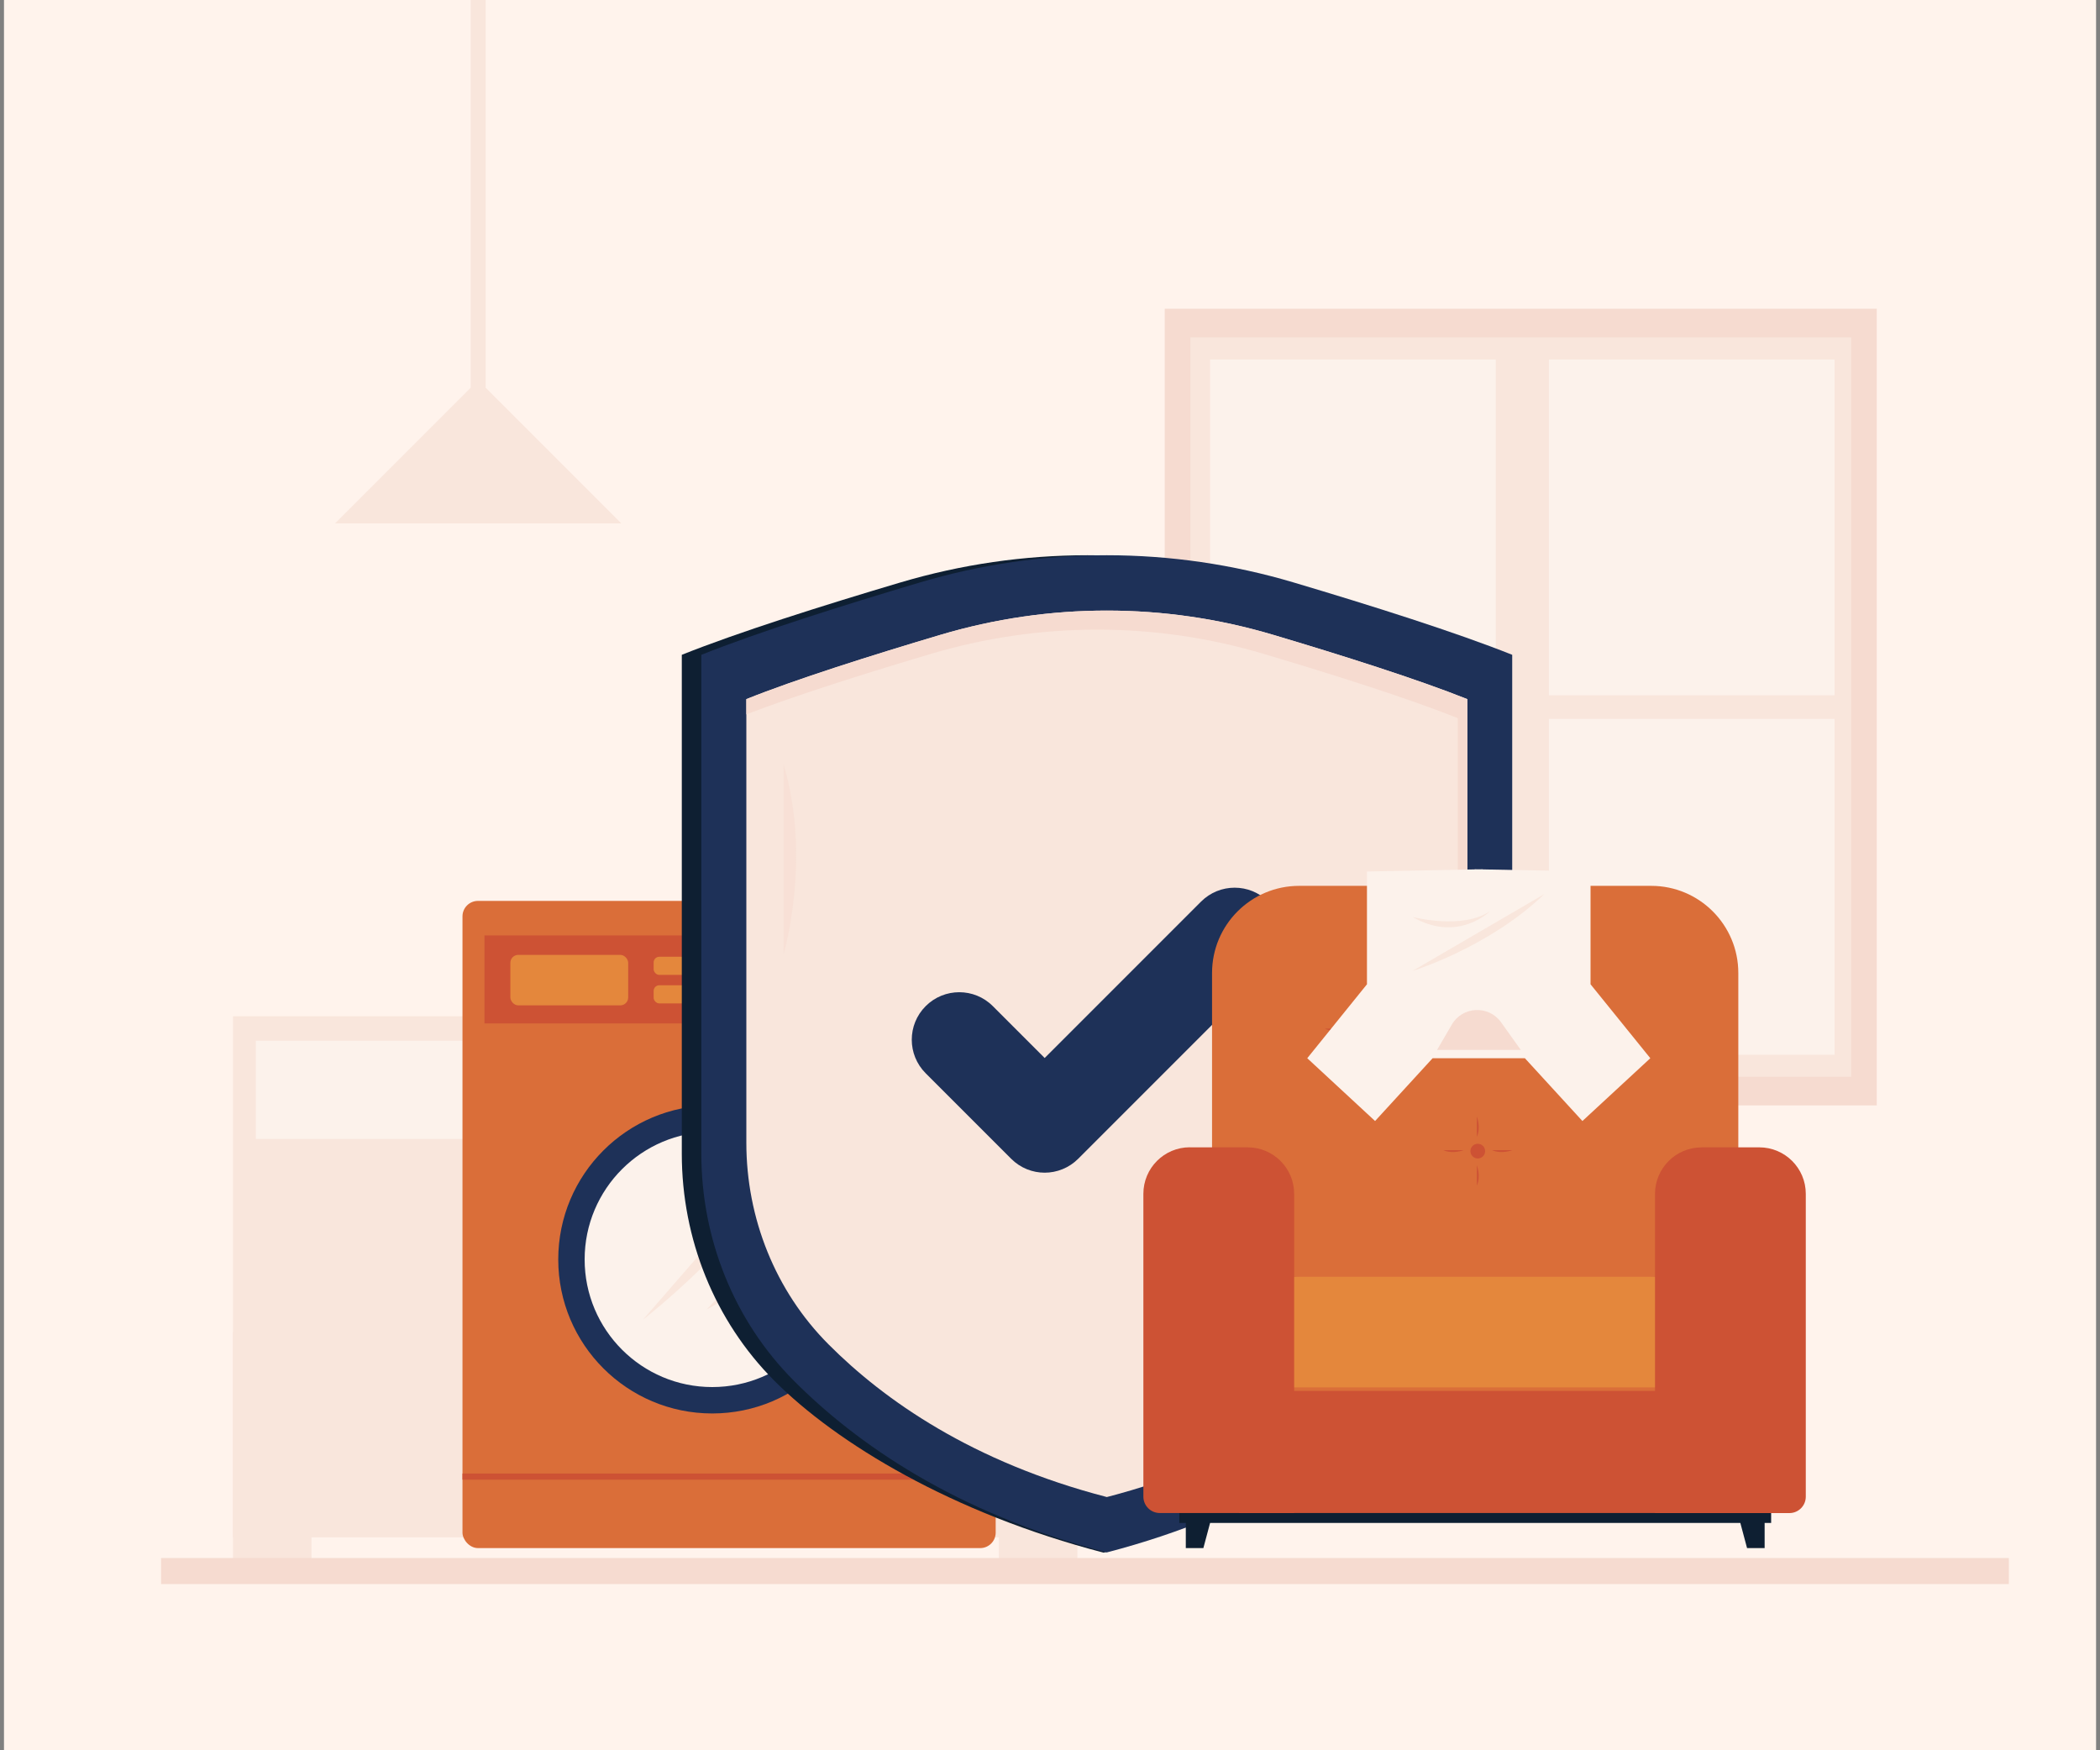 <?xml version="1.0" encoding="UTF-8"?>
<svg id="Layer_1" data-name="Layer 1" xmlns="http://www.w3.org/2000/svg" viewBox="0 0 300 250">
  <rect x="0" y="0" width="300" height="250" fill="#808080" stroke="none"/>
  <defs>
    <style>
      .cls-1 {
        opacity: .46;
      }

      .cls-2 {
        fill: #f9e6dc;
      }

      .cls-2, .cls-3, .cls-4, .cls-5, .cls-6, .cls-7, .cls-8, .cls-9, .cls-10 {
        stroke-width: 0px;
      }

      .cls-3 {
        fill: #0e1f32;
      }

      .cls-4 {
        fill: #1e3158;
      }

      .cls-5 {
        fill: #cd5234;
      }

      .cls-6 {
        fill: #da6e39;
      }

      .cls-7 {
        fill: #fcf2eb;
      }

      .cls-8 {
        fill: #e4873c;
      }

      .cls-9 {
        fill: #fff3ec;
      }

      .cls-10 {
        fill: #f6dbd0;
      }
    </style>
  </defs>
  <rect class="cls-9" x=".57" width="298.87" height="250"/>
  <g>
    <g>
      <g>
        <rect class="cls-2" x="33.28" y="190.27" width="11.22" height="34.13"/>
        <rect class="cls-2" x="142.69" y="190.27" width="11.22" height="34.13"/>
        <rect class="cls-2" x="33.28" y="145.16" width="119.78" height="74.42"/>
      </g>
      <rect class="cls-7" x="36.55" y="148.65" width="52.22" height="14.03"/>
      <rect class="cls-7" x="97.13" y="148.65" width="52.22" height="14.03"/>
    </g>
    <g>
      <rect class="cls-10" x="166.39" y="44.1" width="101.72" height="113.79"/>
      <rect class="cls-2" x="170.05" y="48.19" width="94.41" height="105.61"/>
      <g>
        <rect class="cls-7" x="172.87" y="102.69" width="40.81" height="47.96"/>
        <rect class="cls-7" x="172.87" y="51.35" width="40.81" height="47.96"/>
      </g>
      <g>
        <rect class="cls-7" x="221.27" y="102.69" width="40.81" height="47.96"/>
        <rect class="cls-7" x="221.27" y="51.35" width="40.81" height="47.96"/>
      </g>
    </g>
    <rect class="cls-10" x="23.01" y="222.54" width="263.97" height="3.72"/>
    <g>
      <g>
        <rect class="cls-6" x="66.07" y="128.68" width="76.17" height="92.44" rx="2.21" ry="2.21"/>
        <circle class="cls-4" cx="101.75" cy="179.89" r="22"/>
        <circle class="cls-7" cx="101.75" cy="179.89" r="18.23"/>
        <g>
          <path class="cls-2" d="m109.83,167.81l-18,20.71s15.78-12.33,18-20.71Z"/>
          <path class="cls-2" d="m114.26,172.99l-13.31,14.05s10.35-5.18,13.31-14.05Z"/>
        </g>
        <g>
          <rect class="cls-5" x="69.21" y="133.61" width="69.89" height="12.57"/>
          <g>
            <g>
              <rect class="cls-8" x="93.38" y="140.73" width="4.81" height="2.59" rx=".8" ry=".8" transform="translate(191.57 284.05) rotate(180)"/>
              <rect class="cls-8" x="93.38" y="136.66" width="4.81" height="2.59" rx=".8" ry=".8" transform="translate(191.57 275.91) rotate(-180)"/>
            </g>
            <circle class="cls-4" cx="133.64" cy="139.99" r="2.13"/>
            <circle class="cls-8" cx="108.32" cy="139.99" r="2.13"/>
            <rect class="cls-8" x="72.91" y="136.38" width="16.83" height="7.21" rx="1.13" ry="1.13" transform="translate(162.65 279.98) rotate(180)"/>
          </g>
        </g>
      </g>
      <rect class="cls-5" x="66.07" y="210.47" width="76.17" height=".88"/>
    </g>
    <g>
      <g>
        <path class="cls-3" d="m128.61,83.2c-11.11,3.3-23.25,7.14-31.21,10.33v71.27c0,12.12,4.66,23.83,13.21,32.41,8.9,8.93,25.4,18.94,47.04,24.56,21.64-5.62,33.49-15.63,42.39-24.56,8.55-8.58,13.21-20.3,13.21-32.41v-71.27c-7.97-3.19-20.11-7.03-31.21-10.33-17.43-5.19-35.99-5.19-53.42,0Z"/>
        <path class="cls-4" d="m131.4,83.2c-11.11,3.3-23.25,7.14-31.21,10.33v71.27c0,12.12,4.66,23.83,13.21,32.41,8.9,8.93,23.07,18.91,44.71,24.53,21.64-5.62,35.82-15.6,44.71-24.53,8.55-8.58,13.21-20.3,13.21-32.41v-71.27c-7.97-3.19-20.11-7.03-31.21-10.33-17.43-5.19-35.99-5.19-53.42,0Z"/>
        <path class="cls-2" d="m134.37,90.67c-9.88,2.94-20.67,6.35-27.75,9.19v63.36c0,10.77,4.14,21.19,11.75,28.81,7.91,7.94,20.51,16.81,39.75,21.8,19.24-4.99,31.84-13.87,39.75-21.8,7.6-7.63,11.75-18.04,11.75-28.81v-63.36c-7.08-2.83-17.87-6.25-27.75-9.19-15.5-4.61-32-4.61-47.49,0Z"/>
        <g class="cls-1">
          <path class="cls-10" d="m198.78,178.36s-10.85,14.92-28.49,23.07c0,0,17.64-1.36,28.49-23.07Z"/>
          <path class="cls-10" d="m111.94,109.16v27.14s4.07-13.57,0-27.14Z"/>
        </g>
        <path class="cls-10" d="m181.86,90.67c-15.5-4.61-32-4.61-47.49,0-9.88,2.94-20.67,6.35-27.75,9.19v2.18c7.06-2.72,17.13-5.9,26.39-8.65,15.5-4.61,32-4.61,47.49,0,9.88,2.94,20.67,6.35,27.75,9.19v63.36c0,5.94-1.27,11.77-3.67,17.08,3.28-6.01,5.03-12.83,5.03-19.8v-63.36c-7.08-2.83-17.87-6.25-27.75-9.19Z"/>
      </g>
      <g>
        <path class="cls-2" d="m150.61,170.22c-1.74,0-3.47-.66-4.8-1.99l-12.21-12.21c-2.65-2.65-2.65-6.94,0-9.59,2.65-2.65,6.95-2.65,9.59,0l7.41,7.41,22.34-22.34c2.65-2.65,6.95-2.65,9.59,0,2.65,2.65,2.65,6.94,0,9.59l-27.14,27.14c-1.32,1.32-3.06,1.99-4.8,1.99Z"/>
        <path class="cls-4" d="m149.25,167.5c-1.74,0-3.47-.66-4.8-1.99l-12.21-12.21c-2.65-2.65-2.65-6.94,0-9.59,2.65-2.65,6.95-2.65,9.59,0l7.41,7.41,22.34-22.34c2.65-2.65,6.95-2.65,9.59,0,2.65,2.65,2.65,6.94,0,9.59l-27.14,27.14c-1.32,1.32-3.06,1.99-4.8,1.99Z"/>
      </g>
    </g>
    <g>
      <polygon class="cls-3" points="253.02 214.91 168.47 214.91 168.47 217.53 169.4 217.53 169.4 221.12 171.91 221.12 172.87 217.53 248.62 217.53 249.58 221.12 252.09 221.12 252.09 217.53 253.02 217.53 253.02 214.91"/>
      <path class="cls-6" d="m185.6,126.53h50.29c6.87,0,12.44,5.58,12.44,12.44v70.22h-75.18v-70.22c0-6.87,5.58-12.44,12.44-12.44Z"/>
      <rect class="cls-5" x="177" y="198.67" width="67.49" height="17.44"/>
      <path class="cls-8" d="m185.67,182.37h50.15c4.78,0,8.67,3.88,8.67,8.67v7.13h-67.49v-7.13c0-4.78,3.88-8.67,8.67-8.67Z"/>
      <path class="cls-5" d="m169.98,163.88h8.26c3.66,0,6.64,2.97,6.64,6.64v45.59h-19.2c-1.29,0-2.34-1.05-2.34-2.34v-43.26c0-3.66,2.97-6.64,6.64-6.64Z"/>
      <path class="cls-5" d="m243.07,163.88h8.26c3.66,0,6.64,2.97,6.64,6.64v43.26c0,1.29-1.05,2.34-2.34,2.34h-19.2v-45.59c0-3.66,2.97-6.64,6.64-6.64Z"/>
      <g>
        <circle class="cls-5" cx="194.18" cy="147.06" r="1.05"/>
        <g>
          <g>
            <path class="cls-5" d="m194.05,145.03v-2.89s.61,1.53,0,2.89Z"/>
            <path class="cls-5" d="m194.05,151.99v-2.89s.61,1.53,0,2.89Z"/>
          </g>
          <g>
            <path class="cls-5" d="m196.22,146.93h2.89s-1.53.61-2.89,0Z"/>
            <path class="cls-5" d="m189.26,146.93h2.89s-1.53.61-2.89,0Z"/>
          </g>
        </g>
      </g>
      <g>
        <circle class="cls-5" cx="227.57" cy="147.06" r="1.05"/>
        <g>
          <g>
            <path class="cls-5" d="m227.43,145.03v-2.89s.61,1.53,0,2.89Z"/>
            <path class="cls-5" d="m227.43,151.99v-2.89s.61,1.53,0,2.89Z"/>
          </g>
          <g>
            <path class="cls-5" d="m229.61,146.93h2.89s-1.53.61-2.89,0Z"/>
            <path class="cls-5" d="m222.65,146.93h2.89s-1.53.61-2.89,0Z"/>
          </g>
        </g>
      </g>
      <g>
        <circle class="cls-5" cx="211.11" cy="164.42" r="1.05"/>
        <g>
          <g>
            <path class="cls-5" d="m210.98,162.38v-2.89s.61,1.53,0,2.89Z"/>
            <path class="cls-5" d="m210.98,169.34v-2.89s.61,1.53,0,2.89Z"/>
          </g>
          <g>
            <path class="cls-5" d="m213.15,164.28h2.89s-1.53.61-2.89,0Z"/>
            <path class="cls-5" d="m206.19,164.28h2.89s-1.53.61-2.89,0Z"/>
          </g>
        </g>
      </g>
    </g>
    <g>
      <polygon class="cls-7" points="227.22 140.59 227.22 124.48 211.84 124.18 211.84 124.16 211.25 124.17 210.66 124.16 210.66 124.18 195.28 124.48 195.28 140.59 186.75 151.15 196.44 160.12 204.66 151.15 210.66 151.15 211.84 151.15 217.84 151.15 226.06 160.12 235.76 151.15 227.22 140.59"/>
      <path class="cls-2" d="m201.79,138.68s10.82-3.29,18.84-10.98l-18.84,10.98Z"/>
      <path class="cls-2" d="m201.79,130.97s7.12,1.88,11.1-.84c0,0-4.59,4.61-11.1.84Z"/>
      <path class="cls-10" d="m205.29,149.97l2.11-3.62c1.53-2.63,5.27-2.81,7.04-.33l2.82,3.95h-11.97Z"/>
    </g>
    <polygon class="cls-2" points="88.76 74.76 69.38 55.38 69.38 0 67.24 0 67.24 55.38 47.86 74.76 88.76 74.76"/>
  </g>
</svg>